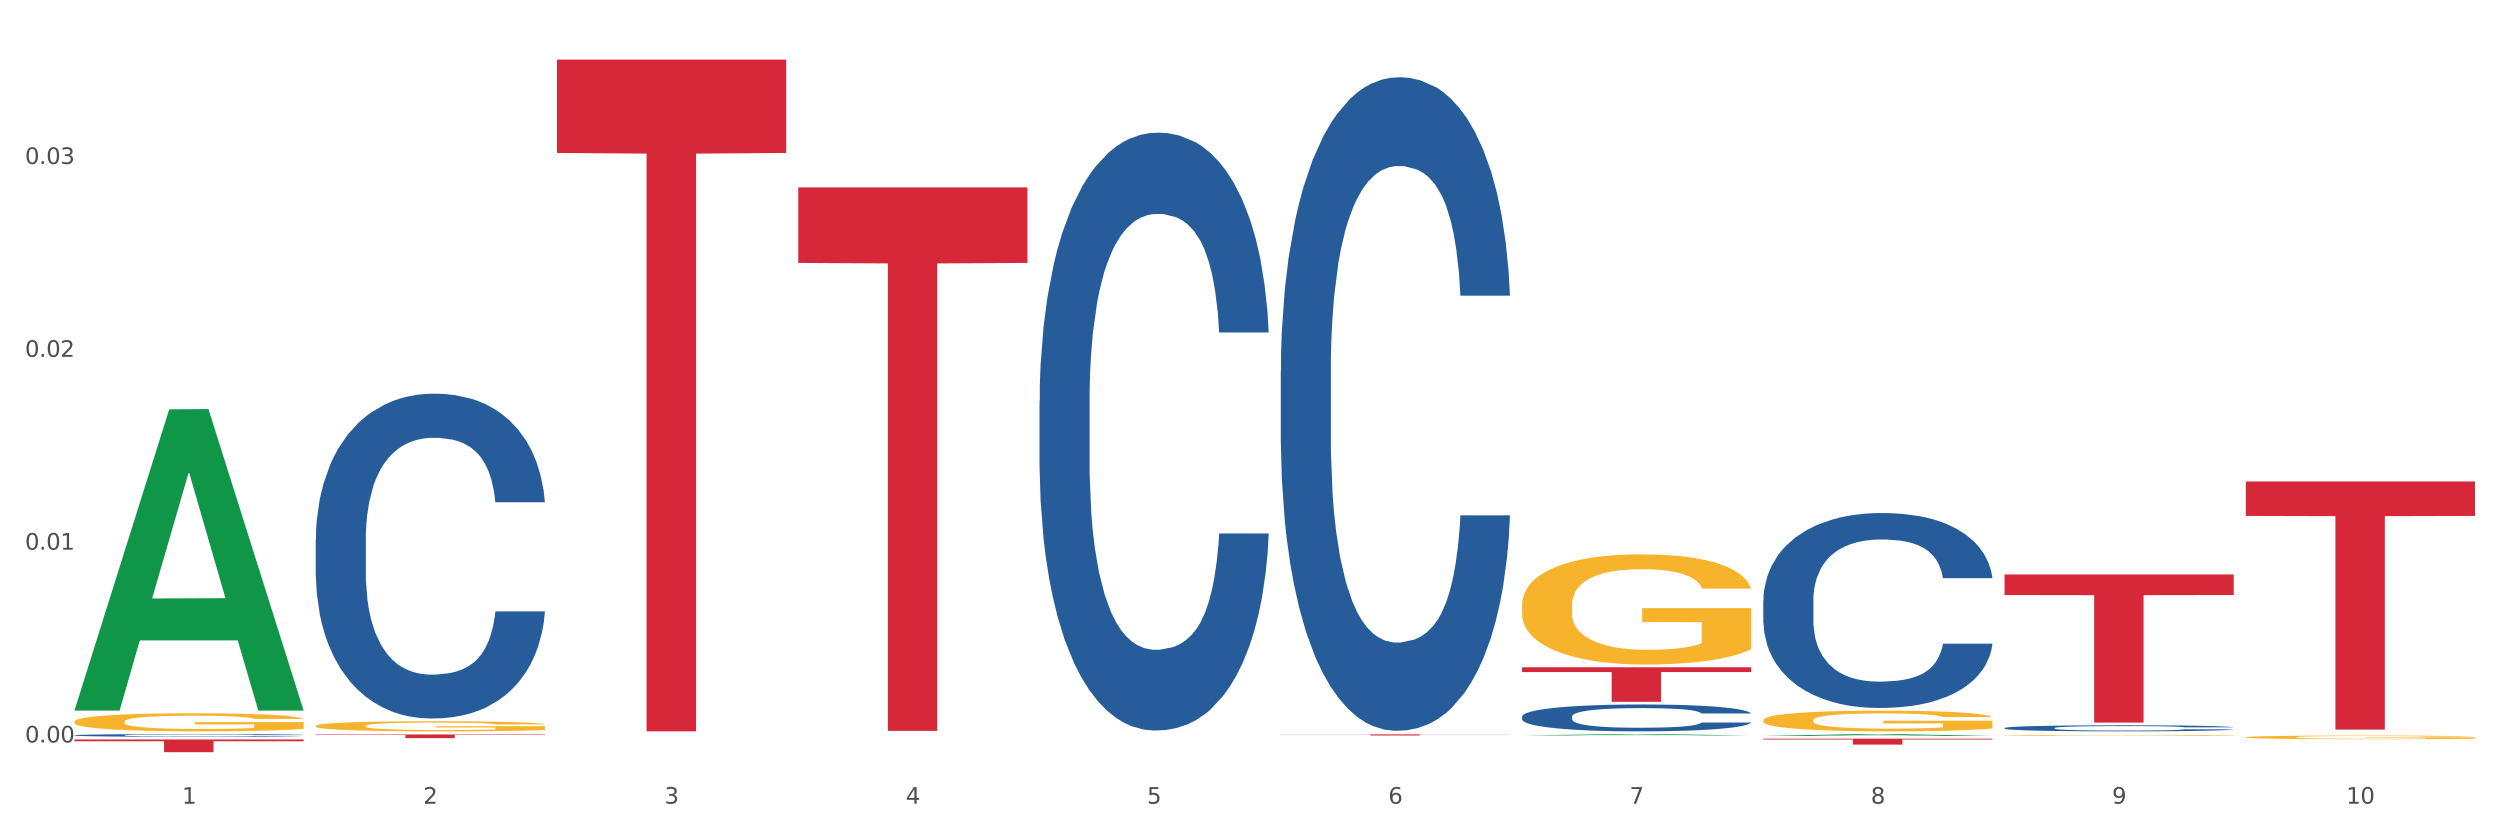 <?xml version="1.0" encoding="utf-8" standalone="no"?>
<!DOCTYPE svg PUBLIC "-//W3C//DTD SVG 1.1//EN"
  "http://www.w3.org/Graphics/SVG/1.1/DTD/svg11.dtd">
<svg xmlns:xlink="http://www.w3.org/1999/xlink" width="1080pt" height="360pt" viewBox="0 0 1080 360" xmlns="http://www.w3.org/2000/svg" version="1.1">
 <rect x="0" y="0" width="1080" height="360" fill="#333333" stroke="none"/>
 <defs>
  <style type="text/css">*{stroke-linejoin: round; stroke-linecap: butt}</style>
 </defs>
 <g id="figure_1">
  <g id="patch_1">
   <path d="M 0 360 
L 1080 360 
L 1080 0 
L 0 0 
z
" style="fill: #ffffff; stroke: #ffffff; stroke-linejoin: miter"/>
  </g>
  <g id="axes_1">
   <g id="matplotlib.axis_1">
    <g id="xtick_1">
     <g id="text_1">
      <!-- 1 -->
      <g style="fill: #4d4d4d" transform="translate(78.627 347.204) scale(0.096 -0.096)">
       <defs>
        <path id="DejaVuSans-31" d="M 794 531 
L 1825 531 
L 1825 4091 
L 703 3866 
L 703 4441 
L 1819 4666 
L 2450 4666 
L 2450 531 
L 3481 531 
L 3481 0 
L 794 0 
L 794 531 
z
" transform="scale(0.016)"/>
       </defs>
       <use xlink:href="#DejaVuSans-31"/>
      </g>
     </g>
    </g>
    <g id="xtick_2">
     <g id="text_2">
      <!-- 2 -->
      <g style="fill: #4d4d4d" transform="translate(182.851 347.204) scale(0.096 -0.096)">
       <defs>
        <path id="DejaVuSans-32" d="M 1228 531 
L 3431 531 
L 3431 0 
L 469 0 
L 469 531 
Q 828 903 1448 1529 
Q 2069 2156 2228 2338 
Q 2531 2678 2651 2914 
Q 2772 3150 2772 3378 
Q 2772 3750 2511 3984 
Q 2250 4219 1831 4219 
Q 1534 4219 1204 4116 
Q 875 4013 500 3803 
L 500 4441 
Q 881 4594 1212 4672 
Q 1544 4750 1819 4750 
Q 2544 4750 2975 4387 
Q 3406 4025 3406 3419 
Q 3406 3131 3298 2873 
Q 3191 2616 2906 2266 
Q 2828 2175 2409 1742 
Q 1991 1309 1228 531 
z
" transform="scale(0.016)"/>
       </defs>
       <use xlink:href="#DejaVuSans-32"/>
      </g>
     </g>
    </g>
    <g id="xtick_3">
     <g id="text_3">
      <!-- 3 -->
      <g style="fill: #4d4d4d" transform="translate(287.074 347.204) scale(0.096 -0.096)">
       <defs>
        <path id="DejaVuSans-33" d="M 2597 2516 
Q 3050 2419 3304 2112 
Q 3559 1806 3559 1356 
Q 3559 666 3084 287 
Q 2609 -91 1734 -91 
Q 1441 -91 1130 -33 
Q 819 25 488 141 
L 488 750 
Q 750 597 1062 519 
Q 1375 441 1716 441 
Q 2309 441 2620 675 
Q 2931 909 2931 1356 
Q 2931 1769 2642 2001 
Q 2353 2234 1838 2234 
L 1294 2234 
L 1294 2753 
L 1863 2753 
Q 2328 2753 2575 2939 
Q 2822 3125 2822 3475 
Q 2822 3834 2567 4026 
Q 2313 4219 1838 4219 
Q 1578 4219 1281 4162 
Q 984 4106 628 3988 
L 628 4550 
Q 988 4650 1302 4700 
Q 1616 4750 1894 4750 
Q 2613 4750 3031 4423 
Q 3450 4097 3450 3541 
Q 3450 3153 3228 2886 
Q 3006 2619 2597 2516 
z
" transform="scale(0.016)"/>
       </defs>
       <use xlink:href="#DejaVuSans-33"/>
      </g>
     </g>
    </g>
    <g id="xtick_4">
     <g id="text_4">
      <!-- 4 -->
      <g style="fill: #4d4d4d" transform="translate(391.298 347.204) scale(0.096 -0.096)">
       <defs>
        <path id="DejaVuSans-34" d="M 2419 4116 
L 825 1625 
L 2419 1625 
L 2419 4116 
z
M 2253 4666 
L 3047 4666 
L 3047 1625 
L 3713 1625 
L 3713 1100 
L 3047 1100 
L 3047 0 
L 2419 0 
L 2419 1100 
L 313 1100 
L 313 1709 
L 2253 4666 
z
" transform="scale(0.016)"/>
       </defs>
       <use xlink:href="#DejaVuSans-34"/>
      </g>
     </g>
    </g>
    <g id="xtick_5">
     <g id="text_5">
      <!-- 5 -->
      <g style="fill: #4d4d4d" transform="translate(495.522 347.204) scale(0.096 -0.096)">
       <defs>
        <path id="DejaVuSans-35" d="M 691 4666 
L 3169 4666 
L 3169 4134 
L 1269 4134 
L 1269 2991 
Q 1406 3038 1543 3061 
Q 1681 3084 1819 3084 
Q 2600 3084 3056 2656 
Q 3513 2228 3513 1497 
Q 3513 744 3044 326 
Q 2575 -91 1722 -91 
Q 1428 -91 1123 -41 
Q 819 9 494 109 
L 494 744 
Q 775 591 1075 516 
Q 1375 441 1709 441 
Q 2250 441 2565 725 
Q 2881 1009 2881 1497 
Q 2881 1984 2565 2268 
Q 2250 2553 1709 2553 
Q 1456 2553 1204 2497 
Q 953 2441 691 2322 
L 691 4666 
z
" transform="scale(0.016)"/>
       </defs>
       <use xlink:href="#DejaVuSans-35"/>
      </g>
     </g>
    </g>
    <g id="xtick_6">
     <g id="text_6">
      <!-- 6 -->
      <g style="fill: #4d4d4d" transform="translate(599.745 347.204) scale(0.096 -0.096)">
       <defs>
        <path id="DejaVuSans-36" d="M 2113 2584 
Q 1688 2584 1439 2293 
Q 1191 2003 1191 1497 
Q 1191 994 1439 701 
Q 1688 409 2113 409 
Q 2538 409 2786 701 
Q 3034 994 3034 1497 
Q 3034 2003 2786 2293 
Q 2538 2584 2113 2584 
z
M 3366 4563 
L 3366 3988 
Q 3128 4100 2886 4159 
Q 2644 4219 2406 4219 
Q 1781 4219 1451 3797 
Q 1122 3375 1075 2522 
Q 1259 2794 1537 2939 
Q 1816 3084 2150 3084 
Q 2853 3084 3261 2657 
Q 3669 2231 3669 1497 
Q 3669 778 3244 343 
Q 2819 -91 2113 -91 
Q 1303 -91 875 529 
Q 447 1150 447 2328 
Q 447 3434 972 4092 
Q 1497 4750 2381 4750 
Q 2619 4750 2861 4703 
Q 3103 4656 3366 4563 
z
" transform="scale(0.016)"/>
       </defs>
       <use xlink:href="#DejaVuSans-36"/>
      </g>
     </g>
    </g>
    <g id="xtick_7">
     <g id="text_7">
      <!-- 7 -->
      <g style="fill: #4d4d4d" transform="translate(703.969 347.204) scale(0.096 -0.096)">
       <defs>
        <path id="DejaVuSans-37" d="M 525 4666 
L 3525 4666 
L 3525 4397 
L 1831 0 
L 1172 0 
L 2766 4134 
L 525 4134 
L 525 4666 
z
" transform="scale(0.016)"/>
       </defs>
       <use xlink:href="#DejaVuSans-37"/>
      </g>
     </g>
    </g>
    <g id="xtick_8">
     <g id="text_8">
      <!-- 8 -->
      <g style="fill: #4d4d4d" transform="translate(808.193 347.204) scale(0.096 -0.096)">
       <defs>
        <path id="DejaVuSans-38" d="M 2034 2216 
Q 1584 2216 1326 1975 
Q 1069 1734 1069 1313 
Q 1069 891 1326 650 
Q 1584 409 2034 409 
Q 2484 409 2743 651 
Q 3003 894 3003 1313 
Q 3003 1734 2745 1975 
Q 2488 2216 2034 2216 
z
M 1403 2484 
Q 997 2584 770 2862 
Q 544 3141 544 3541 
Q 544 4100 942 4425 
Q 1341 4750 2034 4750 
Q 2731 4750 3128 4425 
Q 3525 4100 3525 3541 
Q 3525 3141 3298 2862 
Q 3072 2584 2669 2484 
Q 3125 2378 3379 2068 
Q 3634 1759 3634 1313 
Q 3634 634 3220 271 
Q 2806 -91 2034 -91 
Q 1263 -91 848 271 
Q 434 634 434 1313 
Q 434 1759 690 2068 
Q 947 2378 1403 2484 
z
M 1172 3481 
Q 1172 3119 1398 2916 
Q 1625 2713 2034 2713 
Q 2441 2713 2670 2916 
Q 2900 3119 2900 3481 
Q 2900 3844 2670 4047 
Q 2441 4250 2034 4250 
Q 1625 4250 1398 4047 
Q 1172 3844 1172 3481 
z
" transform="scale(0.016)"/>
       </defs>
       <use xlink:href="#DejaVuSans-38"/>
      </g>
     </g>
    </g>
    <g id="xtick_9">
     <g id="text_9">
      <!-- 9 -->
      <g style="fill: #4d4d4d" transform="translate(912.416 347.204) scale(0.096 -0.096)">
       <defs>
        <path id="DejaVuSans-39" d="M 703 97 
L 703 672 
Q 941 559 1184 500 
Q 1428 441 1663 441 
Q 2288 441 2617 861 
Q 2947 1281 2994 2138 
Q 2813 1869 2534 1725 
Q 2256 1581 1919 1581 
Q 1219 1581 811 2004 
Q 403 2428 403 3163 
Q 403 3881 828 4315 
Q 1253 4750 1959 4750 
Q 2769 4750 3195 4129 
Q 3622 3509 3622 2328 
Q 3622 1225 3098 567 
Q 2575 -91 1691 -91 
Q 1453 -91 1209 -44 
Q 966 3 703 97 
z
M 1959 2075 
Q 2384 2075 2632 2365 
Q 2881 2656 2881 3163 
Q 2881 3666 2632 3958 
Q 2384 4250 1959 4250 
Q 1534 4250 1286 3958 
Q 1038 3666 1038 3163 
Q 1038 2656 1286 2365 
Q 1534 2075 1959 2075 
z
" transform="scale(0.016)"/>
       </defs>
       <use xlink:href="#DejaVuSans-39"/>
      </g>
     </g>
    </g>
    <g id="xtick_10">
     <g id="text_10">
      <!-- 10 -->
      <g style="fill: #4d4d4d" transform="translate(1013.586 347.204) scale(0.096 -0.096)">
       <defs>
        <path id="DejaVuSans-30" d="M 2034 4250 
Q 1547 4250 1301 3770 
Q 1056 3291 1056 2328 
Q 1056 1369 1301 889 
Q 1547 409 2034 409 
Q 2525 409 2770 889 
Q 3016 1369 3016 2328 
Q 3016 3291 2770 3770 
Q 2525 4250 2034 4250 
z
M 2034 4750 
Q 2819 4750 3233 4129 
Q 3647 3509 3647 2328 
Q 3647 1150 3233 529 
Q 2819 -91 2034 -91 
Q 1250 -91 836 529 
Q 422 1150 422 2328 
Q 422 3509 836 4129 
Q 1250 4750 2034 4750 
z
" transform="scale(0.016)"/>
       </defs>
       <use xlink:href="#DejaVuSans-31"/>
       <use xlink:href="#DejaVuSans-30" transform="translate(63.623 0)"/>
      </g>
     </g>
    </g>
    <g id="xtick_11"/>
    <g id="xtick_12"/>
    <g id="xtick_13"/>
    <g id="xtick_14"/>
    <g id="xtick_15"/>
    <g id="xtick_16"/>
    <g id="xtick_17"/>
    <g id="xtick_18"/>
    <g id="xtick_19"/>
   </g>
   <g id="matplotlib.axis_2">
    <g id="ytick_1">
     <g id="text_11">
      <!-- 0.00 -->
      <g style="fill: #4d4d4d" transform="translate(10.8 320.76) scale(0.096 -0.096)">
       <defs>
        <path id="DejaVuSans-2e" d="M 684 794 
L 1344 794 
L 1344 0 
L 684 0 
L 684 794 
z
" transform="scale(0.016)"/>
       </defs>
       <use xlink:href="#DejaVuSans-30"/>
       <use xlink:href="#DejaVuSans-2e" transform="translate(63.623 0)"/>
       <use xlink:href="#DejaVuSans-30" transform="translate(95.41 0)"/>
       <use xlink:href="#DejaVuSans-30" transform="translate(159.033 0)"/>
      </g>
     </g>
    </g>
    <g id="ytick_2">
     <g id="text_12">
      <!-- 0.01 -->
      <g style="fill: #4d4d4d" transform="translate(10.8 237.455) scale(0.096 -0.096)">
       <use xlink:href="#DejaVuSans-30"/>
       <use xlink:href="#DejaVuSans-2e" transform="translate(63.623 0)"/>
       <use xlink:href="#DejaVuSans-30" transform="translate(95.41 0)"/>
       <use xlink:href="#DejaVuSans-31" transform="translate(159.033 0)"/>
      </g>
     </g>
    </g>
    <g id="ytick_3">
     <g id="text_13">
      <!-- 0.02 -->
      <g style="fill: #4d4d4d" transform="translate(10.8 154.15) scale(0.096 -0.096)">
       <use xlink:href="#DejaVuSans-30"/>
       <use xlink:href="#DejaVuSans-2e" transform="translate(63.623 0)"/>
       <use xlink:href="#DejaVuSans-30" transform="translate(95.41 0)"/>
       <use xlink:href="#DejaVuSans-32" transform="translate(159.033 0)"/>
      </g>
     </g>
    </g>
    <g id="ytick_4">
     <g id="text_14">
      <!-- 0.03 -->
      <g style="fill: #4d4d4d" transform="translate(10.8 70.845) scale(0.096 -0.096)">
       <use xlink:href="#DejaVuSans-30"/>
       <use xlink:href="#DejaVuSans-2e" transform="translate(63.623 0)"/>
       <use xlink:href="#DejaVuSans-30" transform="translate(95.41 0)"/>
       <use xlink:href="#DejaVuSans-33" transform="translate(159.033 0)"/>
      </g>
     </g>
    </g>
    <g id="ytick_5"/>
    <g id="ytick_6"/>
    <g id="ytick_7"/>
    <g id="ytick_8"/>
   </g>
   <g id="PolyCollection_1">
    <path d="M 32.175 306.735 
L 32.277 306.613 
L 73.107 176.83 
L 90.051 176.708 
L 131.187 306.98 
L 111.589 306.98 
L 102.709 276.644 
L 60.552 276.644 
L 60.246 277.133 
L 51.671 306.98 
L 32.175 306.98 
L 32.175 306.735 
L 65.86 258.541 
L 97.401 258.418 
L 81.783 204.475 
L 81.579 204.23 
L 81.375 204.597 
L 65.758 258.418 
L 65.86 258.541 
L 32.175 306.735 
z
" clip-path="url(#pf19bff001c)" style="fill: #109648"/>
    <path d="M 761.74 311.141 
L 761.857 311.133 
L 761.857 310.839 
L 762.091 310.586 
L 763.26 309.974 
L 765.013 309.468 
L 766.299 309.198 
L 767.585 308.978 
L 769.105 308.758 
L 770.975 308.529 
L 774.365 308.194 
L 776.469 308.023 
L 779.041 307.843 
L 783.717 307.582 
L 787.107 307.435 
L 790.614 307.313 
L 796.342 307.166 
L 800.083 307.101 
L 804.057 307.052 
L 808.85 307.019 
L 812.474 307.011 
L 820.423 307.035 
L 827.203 307.109 
L 830.476 307.166 
L 834.685 307.264 
L 836.906 307.329 
L 840.529 307.46 
L 844.27 307.631 
L 846.842 307.778 
L 850.7 308.056 
L 853.622 308.333 
L 856.311 308.676 
L 857.713 308.913 
L 858.766 309.133 
L 859.701 309.386 
L 860.636 309.786 
L 839.594 309.786 
L 838.776 309.5 
L 837.49 309.231 
L 835.62 308.97 
L 833.983 308.806 
L 831.178 308.602 
L 828.606 308.472 
L 825.917 308.374 
L 822.644 308.292 
L 820.072 308.252 
L 816.448 308.219 
L 809.318 308.227 
L 804.525 308.292 
L 801.252 308.374 
L 799.148 308.447 
L 797.277 308.529 
L 795.173 308.643 
L 792.718 308.815 
L 790.965 308.97 
L 789.211 309.166 
L 787.809 309.361 
L 786.523 309.59 
L 785.471 309.835 
L 784.652 310.088 
L 783.951 310.398 
L 783.366 310.912 
L 783.366 312.03 
L 783.6 312.283 
L 784.185 312.618 
L 784.886 312.871 
L 786.055 313.173 
L 787.107 313.377 
L 789.094 313.671 
L 791.315 313.916 
L 793.069 314.071 
L 794.822 314.201 
L 797.862 314.381 
L 801.252 314.528 
L 804.174 314.617 
L 808.149 314.699 
L 810.837 314.732 
L 813.175 314.748 
L 818.903 314.748 
L 822.995 314.724 
L 827.554 314.666 
L 831.061 314.593 
L 833.983 314.503 
L 837.256 314.356 
L 839.36 314.218 
L 839.36 312.512 
L 813.643 312.504 
L 813.643 311.369 
L 860.753 311.369 
L 860.753 314.699 
L 858.766 314.87 
L 856.544 315.026 
L 854.206 315.164 
L 850.7 315.336 
L 846.491 315.499 
L 842.751 315.613 
L 838.776 315.711 
L 834.1 315.801 
L 828.021 315.882 
L 824.281 315.915 
L 819.605 315.94 
L 814.111 315.948 
L 809.318 315.931 
L 804.642 315.891 
L 799.732 315.817 
L 794.939 315.711 
L 791.315 315.605 
L 787.692 315.474 
L 783.834 315.303 
L 780.795 315.14 
L 778.457 314.993 
L 775.885 314.805 
L 773.079 314.56 
L 770.975 314.34 
L 769.105 314.111 
L 767.118 313.818 
L 765.715 313.565 
L 764.312 313.246 
L 763.494 313.01 
L 762.559 312.642 
L 761.857 312.128 
L 761.74 311.141 
z
" clip-path="url(#pf19bff001c)" style="fill: #f7b32b"/>
    <path d="M 865.964 317.756 
L 866.081 317.755 
L 866.081 317.742 
L 866.315 317.732 
L 867.484 317.705 
L 869.237 317.683 
L 870.523 317.672 
L 871.809 317.662 
L 873.329 317.653 
L 875.199 317.643 
L 878.589 317.628 
L 880.693 317.621 
L 883.265 317.613 
L 887.941 317.602 
L 891.331 317.596 
L 894.838 317.59 
L 900.566 317.584 
L 904.306 317.581 
L 908.281 317.579 
L 913.074 317.578 
L 916.698 317.577 
L 924.647 317.578 
L 931.427 317.581 
L 934.7 317.584 
L 938.908 317.588 
L 941.129 317.591 
L 944.753 317.597 
L 948.494 317.604 
L 951.066 317.61 
L 954.923 317.622 
L 957.846 317.634 
L 960.534 317.649 
L 961.937 317.659 
L 962.989 317.669 
L 963.924 317.68 
L 964.859 317.697 
L 943.818 317.697 
L 943 317.685 
L 941.714 317.673 
L 939.843 317.662 
L 938.207 317.655 
L 935.401 317.646 
L 932.829 317.64 
L 930.141 317.636 
L 926.868 317.633 
L 924.296 317.631 
L 920.672 317.629 
L 913.541 317.63 
L 908.749 317.633 
L 905.475 317.636 
L 903.371 317.639 
L 901.501 317.643 
L 899.397 317.648 
L 896.942 317.655 
L 895.188 317.662 
L 893.435 317.67 
L 892.032 317.679 
L 890.746 317.689 
L 889.694 317.699 
L 888.876 317.71 
L 888.175 317.723 
L 887.59 317.746 
L 887.59 317.794 
L 887.824 317.805 
L 888.408 317.819 
L 889.11 317.83 
L 890.279 317.843 
L 891.331 317.852 
L 893.318 317.865 
L 895.539 317.875 
L 897.293 317.882 
L 899.046 317.888 
L 902.085 317.895 
L 905.475 317.902 
L 908.398 317.906 
L 912.372 317.909 
L 915.061 317.911 
L 917.399 317.911 
L 923.127 317.911 
L 927.218 317.91 
L 931.777 317.908 
L 935.284 317.905 
L 938.207 317.901 
L 941.48 317.894 
L 943.584 317.888 
L 943.584 317.815 
L 917.867 317.814 
L 917.867 317.765 
L 964.976 317.765 
L 964.976 317.909 
L 962.989 317.916 
L 960.768 317.923 
L 958.43 317.929 
L 954.923 317.937 
L 950.715 317.944 
L 946.974 317.949 
L 943 317.953 
L 938.324 317.957 
L 932.245 317.96 
L 928.504 317.962 
L 923.828 317.963 
L 918.334 317.963 
L 913.541 317.962 
L 908.865 317.961 
L 903.956 317.957 
L 899.163 317.953 
L 895.539 317.948 
L 891.915 317.943 
L 888.058 317.935 
L 885.018 317.928 
L 882.68 317.922 
L 880.109 317.914 
L 877.303 317.903 
L 875.199 317.894 
L 873.329 317.884 
L 871.341 317.871 
L 869.938 317.86 
L 868.536 317.846 
L 867.717 317.836 
L 866.782 317.82 
L 866.081 317.798 
L 865.964 317.756 
z
" clip-path="url(#pf19bff001c)" style="fill: #f7b32b"/>
    <path d="M 970.188 318.492 
L 970.304 318.49 
L 970.304 318.438 
L 970.538 318.393 
L 971.707 318.285 
L 973.461 318.195 
L 974.747 318.148 
L 976.032 318.109 
L 977.552 318.07 
L 979.422 318.029 
L 982.813 317.97 
L 984.917 317.94 
L 987.488 317.908 
L 992.164 317.862 
L 995.554 317.836 
L 999.061 317.814 
L 1004.789 317.788 
L 1008.53 317.777 
L 1012.505 317.768 
L 1017.297 317.762 
L 1020.921 317.761 
L 1028.87 317.765 
L 1035.65 317.778 
L 1038.923 317.788 
L 1043.132 317.805 
L 1045.353 317.817 
L 1048.977 317.84 
L 1052.717 317.87 
L 1055.289 317.896 
L 1059.147 317.946 
L 1062.069 317.995 
L 1064.758 318.055 
L 1066.161 318.097 
L 1067.213 318.136 
L 1068.148 318.181 
L 1069.083 318.252 
L 1048.041 318.252 
L 1047.223 318.201 
L 1045.937 318.154 
L 1044.067 318.107 
L 1042.43 318.078 
L 1039.625 318.042 
L 1037.053 318.019 
L 1034.364 318.002 
L 1031.091 317.987 
L 1028.52 317.98 
L 1024.896 317.974 
L 1017.765 317.976 
L 1012.972 317.987 
L 1009.699 318.002 
L 1007.595 318.015 
L 1005.724 318.029 
L 1003.62 318.05 
L 1001.165 318.08 
L 999.412 318.107 
L 997.659 318.142 
L 996.256 318.177 
L 994.97 318.217 
L 993.918 318.261 
L 993.1 318.305 
L 992.398 318.36 
L 991.814 318.451 
L 991.814 318.649 
L 992.047 318.694 
L 992.632 318.753 
L 993.333 318.798 
L 994.502 318.851 
L 995.554 318.888 
L 997.542 318.94 
L 999.763 318.983 
L 1001.516 319.01 
L 1003.27 319.033 
L 1006.309 319.065 
L 1009.699 319.091 
L 1012.621 319.107 
L 1016.596 319.122 
L 1019.285 319.127 
L 1021.623 319.13 
L 1027.351 319.13 
L 1031.442 319.126 
L 1036.001 319.116 
L 1039.508 319.103 
L 1042.43 319.087 
L 1045.704 319.061 
L 1047.808 319.036 
L 1047.808 318.734 
L 1022.09 318.733 
L 1022.09 318.532 
L 1069.2 318.532 
L 1069.2 319.122 
L 1067.213 319.152 
L 1064.992 319.179 
L 1062.654 319.204 
L 1059.147 319.234 
L 1054.938 319.263 
L 1051.198 319.283 
L 1047.223 319.301 
L 1042.547 319.317 
L 1036.469 319.331 
L 1032.728 319.337 
L 1028.052 319.341 
L 1022.558 319.343 
L 1017.765 319.34 
L 1013.089 319.333 
L 1008.179 319.32 
L 1003.387 319.301 
L 999.763 319.282 
L 996.139 319.259 
L 992.281 319.228 
L 989.242 319.2 
L 986.904 319.174 
L 984.332 319.14 
L 981.527 319.097 
L 979.422 319.058 
L 977.552 319.018 
L 975.565 318.966 
L 974.162 318.921 
L 972.759 318.864 
L 971.941 318.823 
L 971.006 318.758 
L 970.304 318.666 
L 970.188 318.492 
z
" clip-path="url(#pf19bff001c)" style="fill: #f7b32b"/>
    <path d="M 32.175 319.455 
L 131.187 319.455 
L 131.187 320.219 
L 92.239 320.224 
L 92.239 324.95 
L 70.888 324.95 
L 70.888 320.224 
L 32.175 320.219 
L 32.175 319.46 
L 32.175 319.455 
z
" clip-path="url(#pf19bff001c)" style="fill: #d62839"/>
    <path d="M 136.399 317.278 
L 235.411 317.278 
L 235.411 317.5 
L 196.463 317.502 
L 196.463 318.88 
L 175.112 318.88 
L 175.112 317.502 
L 136.399 317.5 
L 136.399 317.279 
L 136.399 317.278 
z
" clip-path="url(#pf19bff001c)" style="fill: #d62839"/>
    <path d="M 240.622 25.759 
L 339.635 25.759 
L 339.635 66.086 
L 300.687 66.359 
L 300.687 315.948 
L 279.336 315.948 
L 279.336 66.359 
L 240.622 66.086 
L 240.622 26.032 
L 240.622 25.759 
z
" clip-path="url(#pf19bff001c)" style="fill: #d62839"/>
    <path d="M 344.846 80.957 
L 443.858 80.957 
L 443.858 113.583 
L 404.91 113.804 
L 404.91 315.733 
L 383.559 315.733 
L 383.559 113.804 
L 344.846 113.583 
L 344.846 81.178 
L 344.846 80.957 
z
" clip-path="url(#pf19bff001c)" style="fill: #d62839"/>
    <path d="M 553.293 317.252 
L 652.306 317.252 
L 652.306 317.319 
L 613.358 317.32 
L 613.358 317.735 
L 592.006 317.735 
L 592.006 317.32 
L 553.293 317.319 
L 553.293 317.252 
L 553.293 317.252 
z
" clip-path="url(#pf19bff001c)" style="fill: #d62839"/>
    <path d="M 657.517 288.256 
L 756.529 288.256 
L 756.529 290.329 
L 717.581 290.343 
L 717.581 303.173 
L 696.23 303.173 
L 696.23 290.343 
L 657.517 290.329 
L 657.517 288.27 
L 657.517 288.256 
z
" clip-path="url(#pf19bff001c)" style="fill: #d62839"/>
    <path d="M 761.74 319.112 
L 860.753 319.112 
L 860.753 319.468 
L 821.805 319.47 
L 821.805 321.673 
L 800.454 321.673 
L 800.454 319.47 
L 761.74 319.468 
L 761.74 319.114 
L 761.74 319.112 
z
" clip-path="url(#pf19bff001c)" style="fill: #d62839"/>
    <path d="M 865.964 248.166 
L 964.976 248.166 
L 964.976 257.059 
L 926.028 257.119 
L 926.028 312.162 
L 904.677 312.162 
L 904.677 257.119 
L 865.964 257.059 
L 865.964 248.226 
L 865.964 248.166 
z
" clip-path="url(#pf19bff001c)" style="fill: #d62839"/>
    <path d="M 970.188 207.984 
L 1069.2 207.984 
L 1069.2 222.883 
L 1030.252 222.984 
L 1030.252 315.202 
L 1008.901 315.202 
L 1008.901 222.984 
L 970.188 222.883 
L 970.188 208.084 
L 970.188 207.984 
z
" clip-path="url(#pf19bff001c)" style="fill: #d62839"/>
    <path d="M 32.175 317.642 
L 32.292 317.641 
L 32.292 317.611 
L 32.643 317.57 
L 33.931 317.495 
L 35.569 317.438 
L 38.378 317.371 
L 39.899 317.343 
L 41.889 317.312 
L 45.985 317.261 
L 50.667 317.218 
L 53.944 317.195 
L 56.401 317.18 
L 61.902 317.153 
L 65.062 317.141 
L 68.339 317.131 
L 71.148 317.125 
L 75.829 317.117 
L 79.575 317.114 
L 83.905 317.113 
L 87.533 317.114 
L 92.331 317.119 
L 99.354 317.131 
L 102.045 317.139 
L 105.674 317.152 
L 109.419 317.169 
L 112.462 317.186 
L 115.973 317.211 
L 119.601 317.243 
L 123.112 317.284 
L 125.57 317.322 
L 127.559 317.361 
L 129.315 317.41 
L 130.602 317.462 
L 131.187 317.506 
L 109.77 317.506 
L 109.185 317.467 
L 108.014 317.424 
L 106.844 317.395 
L 105.557 317.371 
L 103.567 317.344 
L 101.811 317.327 
L 98.886 317.307 
L 96.194 317.294 
L 93.97 317.286 
L 91.278 317.28 
L 85.543 317.273 
L 81.447 317.273 
L 78.872 317.275 
L 75.712 317.281 
L 73.021 317.288 
L 69.861 317.301 
L 67.403 317.315 
L 64.945 317.333 
L 63.541 317.346 
L 61.434 317.37 
L 60.03 317.389 
L 58.157 317.423 
L 57.104 317.446 
L 55.231 317.508 
L 54.412 317.553 
L 54.061 317.584 
L 53.827 317.618 
L 53.827 317.786 
L 54.529 317.861 
L 55.114 317.893 
L 56.05 317.93 
L 57.806 317.977 
L 60.381 318.023 
L 63.072 318.057 
L 65.296 318.077 
L 67.403 318.092 
L 69.509 318.104 
L 72.084 318.115 
L 74.191 318.121 
L 77.351 318.127 
L 81.096 318.131 
L 84.022 318.131 
L 89.991 318.125 
L 92.683 318.12 
L 95.257 318.112 
L 98.066 318.101 
L 100.29 318.088 
L 101.577 318.078 
L 103.684 318.058 
L 105.322 318.036 
L 106.727 318.011 
L 107.663 317.99 
L 108.717 317.958 
L 109.536 317.921 
L 109.77 317.902 
L 131.187 317.902 
L 130.719 317.941 
L 129.9 317.978 
L 128.262 318.029 
L 126.974 318.058 
L 124.985 318.093 
L 122.878 318.123 
L 119.952 318.157 
L 117.26 318.181 
L 114.451 318.203 
L 111.408 318.222 
L 105.908 318.249 
L 103.918 318.256 
L 99.705 318.269 
L 96.428 318.277 
L 91.629 318.284 
L 86.714 318.289 
L 81.564 318.29 
L 77 318.288 
L 71.967 318.281 
L 68.807 318.275 
L 65.296 318.265 
L 61.2 318.25 
L 57.338 318.232 
L 53.71 318.21 
L 50.316 318.186 
L 47.156 318.158 
L 43.059 318.111 
L 40.016 318.066 
L 37.793 318.024 
L 36.271 317.989 
L 34.75 317.944 
L 33.931 317.913 
L 32.643 317.837 
L 32.175 317.768 
L 32.175 317.642 
z
" clip-path="url(#pf19bff001c)" style="fill: #255c99"/>
    <path d="M 136.399 233.119 
L 136.516 232.991 
L 136.516 229.402 
L 136.867 224.531 
L 138.154 215.559 
L 139.793 208.765 
L 142.602 200.819 
L 144.123 197.486 
L 146.113 193.769 
L 150.209 187.745 
L 154.89 182.618 
L 158.167 179.798 
L 160.625 178.003 
L 166.126 174.799 
L 169.286 173.389 
L 172.563 172.236 
L 175.372 171.467 
L 180.053 170.569 
L 183.798 170.185 
L 188.129 170.057 
L 191.757 170.185 
L 196.555 170.698 
L 203.577 172.236 
L 206.269 173.133 
L 209.897 174.671 
L 213.642 176.722 
L 216.685 178.773 
L 220.196 181.721 
L 223.824 185.566 
L 227.336 190.436 
L 229.793 194.923 
L 231.783 199.665 
L 233.538 205.433 
L 234.826 211.714 
L 235.411 216.969 
L 213.993 216.969 
L 213.408 212.226 
L 212.238 207.099 
L 211.068 203.638 
L 209.78 200.819 
L 207.791 197.614 
L 206.035 195.563 
L 203.109 193.128 
L 200.417 191.59 
L 198.194 190.693 
L 195.502 189.924 
L 189.767 189.155 
L 185.671 189.155 
L 183.096 189.411 
L 179.936 190.052 
L 177.244 190.949 
L 174.084 192.487 
L 171.626 194.154 
L 169.169 196.333 
L 167.764 197.871 
L 165.658 200.69 
L 164.253 202.998 
L 162.381 206.971 
L 161.327 209.791 
L 159.455 217.097 
L 158.635 222.48 
L 158.284 226.197 
L 158.05 230.299 
L 158.05 250.294 
L 158.752 259.266 
L 159.338 263.112 
L 160.274 267.47 
L 162.029 273.109 
L 164.604 278.621 
L 167.296 282.594 
L 169.52 285.03 
L 171.626 286.824 
L 173.733 288.234 
L 176.308 289.516 
L 178.415 290.285 
L 181.575 291.054 
L 185.32 291.438 
L 188.246 291.438 
L 194.214 290.797 
L 196.906 290.157 
L 199.481 289.259 
L 202.29 287.849 
L 204.514 286.311 
L 205.801 285.158 
L 207.908 282.722 
L 209.546 280.159 
L 210.951 277.211 
L 211.887 274.647 
L 212.94 270.802 
L 213.759 266.444 
L 213.993 264.137 
L 235.411 264.137 
L 234.943 268.751 
L 234.124 273.237 
L 232.485 279.262 
L 231.198 282.722 
L 229.208 286.952 
L 227.102 290.541 
L 224.176 294.515 
L 221.484 297.463 
L 218.675 300.026 
L 215.632 302.333 
L 210.131 305.538 
L 208.142 306.435 
L 203.928 307.973 
L 200.651 308.87 
L 195.853 309.767 
L 190.937 310.28 
L 185.788 310.408 
L 181.223 310.152 
L 176.191 309.383 
L 173.031 308.614 
L 169.52 307.46 
L 165.424 305.666 
L 161.561 303.487 
L 157.933 300.923 
L 154.539 297.975 
L 151.379 294.643 
L 147.283 289.131 
L 144.24 283.748 
L 142.016 278.749 
L 140.495 274.519 
L 138.973 269.136 
L 138.154 265.419 
L 136.867 256.447 
L 136.399 248.115 
L 136.399 233.119 
z
" clip-path="url(#pf19bff001c)" style="fill: #255c99"/>
    <path d="M 449.069 173.359 
L 449.187 173.124 
L 449.187 166.518 
L 449.538 157.554 
L 450.825 141.041 
L 452.464 128.538 
L 455.272 113.913 
L 456.794 107.779 
L 458.783 100.938 
L 462.88 89.851 
L 467.561 80.415 
L 470.838 75.225 
L 473.296 71.922 
L 478.797 66.025 
L 481.957 63.43 
L 485.234 61.307 
L 488.042 59.891 
L 492.724 58.24 
L 496.469 57.532 
L 500.799 57.296 
L 504.427 57.532 
L 509.226 58.476 
L 516.248 61.307 
L 518.94 62.958 
L 522.568 65.789 
L 526.313 69.563 
L 529.356 73.338 
L 532.867 78.763 
L 536.495 85.84 
L 540.006 94.805 
L 542.464 103.061 
L 544.454 111.789 
L 546.209 122.405 
L 547.497 133.964 
L 548.082 143.636 
L 526.664 143.636 
L 526.079 134.908 
L 524.909 125.472 
L 523.738 119.102 
L 522.451 113.913 
L 520.461 108.015 
L 518.706 104.241 
L 515.78 99.759 
L 513.088 96.928 
L 510.864 95.276 
L 508.173 93.861 
L 502.438 92.446 
L 498.342 92.446 
L 495.767 92.917 
L 492.607 94.097 
L 489.915 95.748 
L 486.755 98.579 
L 484.297 101.646 
L 481.84 105.656 
L 480.435 108.487 
L 478.328 113.677 
L 476.924 117.923 
L 475.051 125.236 
L 473.998 130.426 
L 472.126 143.872 
L 471.306 153.78 
L 470.955 160.621 
L 470.721 168.17 
L 470.721 204.97 
L 471.423 221.483 
L 472.009 228.56 
L 472.945 236.581 
L 474.7 246.96 
L 477.275 257.104 
L 479.967 264.417 
L 482.191 268.899 
L 484.297 272.202 
L 486.404 274.797 
L 488.979 277.156 
L 491.085 278.571 
L 494.245 279.986 
L 497.991 280.694 
L 500.916 280.694 
L 506.885 279.515 
L 509.577 278.335 
L 512.152 276.684 
L 514.961 274.089 
L 517.184 271.258 
L 518.472 269.135 
L 520.578 264.653 
L 522.217 259.935 
L 523.621 254.509 
L 524.558 249.791 
L 525.611 242.714 
L 526.43 234.693 
L 526.664 230.447 
L 548.082 230.447 
L 547.614 238.94 
L 546.795 247.196 
L 545.156 258.283 
L 543.869 264.653 
L 541.879 272.438 
L 539.772 279.043 
L 536.846 286.356 
L 534.155 291.781 
L 531.346 296.499 
L 528.303 300.746 
L 522.802 306.643 
L 520.813 308.294 
L 516.599 311.125 
L 513.322 312.776 
L 508.524 314.428 
L 503.608 315.371 
L 498.459 315.607 
L 493.894 315.135 
L 488.862 313.72 
L 485.702 312.305 
L 482.191 310.182 
L 478.094 306.879 
L 474.232 302.869 
L 470.604 298.151 
L 467.21 292.725 
L 464.05 286.592 
L 459.954 276.448 
L 456.911 266.54 
L 454.687 257.34 
L 453.166 249.555 
L 451.644 239.647 
L 450.825 232.806 
L 449.538 216.293 
L 449.069 200.96 
L 449.069 173.359 
z
" clip-path="url(#pf19bff001c)" style="fill: #255c99"/>
    <path d="M 553.293 160.23 
L 553.41 159.973 
L 553.41 152.752 
L 553.761 142.953 
L 555.049 124.902 
L 556.687 111.235 
L 559.496 95.247 
L 561.017 88.542 
L 563.007 81.064 
L 567.103 68.944 
L 571.785 58.629 
L 575.062 52.956 
L 577.52 49.346 
L 583.02 42.899 
L 586.18 40.062 
L 589.457 37.742 
L 592.266 36.194 
L 596.948 34.389 
L 600.693 33.616 
L 605.023 33.358 
L 608.651 33.616 
L 613.45 34.647 
L 620.472 37.742 
L 623.164 39.547 
L 626.792 42.641 
L 630.537 46.767 
L 633.58 50.893 
L 637.091 56.824 
L 640.719 64.56 
L 644.23 74.359 
L 646.688 83.385 
L 648.677 92.926 
L 650.433 104.53 
L 651.72 117.166 
L 652.306 127.739 
L 630.888 127.739 
L 630.303 118.197 
L 629.132 107.883 
L 627.962 100.92 
L 626.675 95.247 
L 624.685 88.8 
L 622.929 84.674 
L 620.004 79.775 
L 617.312 76.68 
L 615.088 74.875 
L 612.396 73.328 
L 606.661 71.781 
L 602.565 71.781 
L 599.99 72.296 
L 596.83 73.586 
L 594.139 75.391 
L 590.979 78.485 
L 588.521 81.838 
L 586.063 86.221 
L 584.659 89.316 
L 582.552 94.989 
L 581.148 99.631 
L 579.275 107.625 
L 578.222 113.298 
L 576.349 127.997 
L 575.53 138.827 
L 575.179 146.305 
L 574.945 154.557 
L 574.945 194.785 
L 575.647 212.836 
L 576.232 220.572 
L 577.168 229.34 
L 578.924 240.686 
L 581.499 251.775 
L 584.191 259.769 
L 586.414 264.668 
L 588.521 268.278 
L 590.628 271.115 
L 593.202 273.694 
L 595.309 275.241 
L 598.469 276.788 
L 602.214 277.562 
L 605.14 277.562 
L 611.109 276.272 
L 613.801 274.983 
L 616.375 273.178 
L 619.184 270.341 
L 621.408 267.247 
L 622.695 264.926 
L 624.802 260.026 
L 626.441 254.869 
L 627.845 248.938 
L 628.781 243.781 
L 629.835 236.044 
L 630.654 227.277 
L 630.888 222.635 
L 652.306 222.635 
L 651.837 231.919 
L 651.018 240.944 
L 649.38 253.064 
L 648.092 260.026 
L 646.103 268.536 
L 643.996 275.757 
L 641.07 283.751 
L 638.378 289.682 
L 635.569 294.839 
L 632.526 299.481 
L 627.026 305.928 
L 625.036 307.733 
L 620.823 310.827 
L 617.546 312.632 
L 612.747 314.437 
L 607.832 315.469 
L 602.682 315.727 
L 598.118 315.211 
L 593.085 313.664 
L 589.925 312.116 
L 586.414 309.796 
L 582.318 306.185 
L 578.456 301.802 
L 574.828 296.644 
L 571.434 290.713 
L 568.274 284.009 
L 564.177 272.92 
L 561.135 262.089 
L 558.911 252.032 
L 557.389 243.523 
L 555.868 232.692 
L 555.049 225.214 
L 553.761 207.163 
L 553.293 190.401 
L 553.293 160.23 
z
" clip-path="url(#pf19bff001c)" style="fill: #255c99"/>
    <path d="M 657.517 309.555 
L 657.634 309.544 
L 657.634 309.247 
L 657.985 308.844 
L 659.272 308.102 
L 660.911 307.54 
L 663.72 306.883 
L 665.241 306.607 
L 667.231 306.3 
L 671.327 305.801 
L 676.008 305.377 
L 679.285 305.144 
L 681.743 304.996 
L 687.244 304.73 
L 690.404 304.614 
L 693.681 304.518 
L 696.49 304.455 
L 701.171 304.381 
L 704.916 304.349 
L 709.247 304.338 
L 712.875 304.349 
L 717.673 304.391 
L 724.695 304.518 
L 727.387 304.593 
L 731.015 304.72 
L 734.76 304.889 
L 737.803 305.059 
L 741.314 305.303 
L 744.943 305.621 
L 748.454 306.024 
L 750.911 306.395 
L 752.901 306.787 
L 754.657 307.264 
L 755.944 307.784 
L 756.529 308.219 
L 735.112 308.219 
L 734.526 307.826 
L 733.356 307.402 
L 732.186 307.116 
L 730.898 306.883 
L 728.909 306.618 
L 727.153 306.448 
L 724.227 306.247 
L 721.535 306.119 
L 719.312 306.045 
L 716.62 305.982 
L 710.885 305.918 
L 706.789 305.918 
L 704.214 305.939 
L 701.054 305.992 
L 698.362 306.066 
L 695.202 306.194 
L 692.745 306.331 
L 690.287 306.512 
L 688.882 306.639 
L 686.776 306.872 
L 685.371 307.063 
L 683.499 307.392 
L 682.445 307.625 
L 680.573 308.229 
L 679.754 308.675 
L 679.402 308.982 
L 679.168 309.321 
L 679.168 310.975 
L 679.871 311.717 
L 680.456 312.035 
L 681.392 312.396 
L 683.148 312.862 
L 685.722 313.318 
L 688.414 313.647 
L 690.638 313.849 
L 692.745 313.997 
L 694.851 314.114 
L 697.426 314.22 
L 699.533 314.283 
L 702.693 314.347 
L 706.438 314.379 
L 709.364 314.379 
L 715.332 314.326 
L 718.024 314.273 
L 720.599 314.198 
L 723.408 314.082 
L 725.632 313.955 
L 726.919 313.859 
L 729.026 313.658 
L 730.664 313.446 
L 732.069 313.202 
L 733.005 312.99 
L 734.058 312.672 
L 734.877 312.311 
L 735.112 312.12 
L 756.529 312.12 
L 756.061 312.502 
L 755.242 312.873 
L 753.603 313.371 
L 752.316 313.658 
L 750.326 314.008 
L 748.22 314.304 
L 745.294 314.633 
L 742.602 314.877 
L 739.793 315.089 
L 736.75 315.28 
L 731.249 315.545 
L 729.26 315.619 
L 725.046 315.746 
L 721.769 315.821 
L 716.971 315.895 
L 712.055 315.937 
L 706.906 315.948 
L 702.341 315.927 
L 697.309 315.863 
L 694.149 315.799 
L 690.638 315.704 
L 686.542 315.555 
L 682.679 315.375 
L 679.051 315.163 
L 675.657 314.919 
L 672.497 314.644 
L 668.401 314.188 
L 665.358 313.742 
L 663.134 313.329 
L 661.613 312.979 
L 660.091 312.534 
L 659.272 312.226 
L 657.985 311.484 
L 657.517 310.795 
L 657.517 309.555 
z
" clip-path="url(#pf19bff001c)" style="fill: #255c99"/>
    <path d="M 865.964 314.505 
L 866.081 314.502 
L 866.081 314.435 
L 866.432 314.344 
L 867.719 314.177 
L 869.358 314.05 
L 872.167 313.902 
L 873.688 313.84 
L 875.678 313.77 
L 879.774 313.658 
L 884.456 313.562 
L 887.733 313.509 
L 890.19 313.476 
L 895.691 313.416 
L 898.851 313.39 
L 902.128 313.368 
L 904.937 313.354 
L 909.618 313.337 
L 913.364 313.33 
L 917.694 313.327 
L 921.322 313.33 
L 926.12 313.339 
L 933.143 313.368 
L 935.834 313.385 
L 939.463 313.414 
L 943.208 313.452 
L 946.251 313.49 
L 949.762 313.545 
L 953.39 313.617 
L 956.901 313.708 
L 959.359 313.792 
L 961.348 313.88 
L 963.104 313.988 
L 964.391 314.105 
L 964.976 314.203 
L 943.559 314.203 
L 942.974 314.115 
L 941.803 314.019 
L 940.633 313.954 
L 939.346 313.902 
L 937.356 313.842 
L 935.6 313.804 
L 932.674 313.758 
L 929.983 313.729 
L 927.759 313.713 
L 925.067 313.698 
L 919.332 313.684 
L 915.236 313.684 
L 912.661 313.689 
L 909.501 313.701 
L 906.81 313.718 
L 903.65 313.746 
L 901.192 313.777 
L 898.734 313.818 
L 897.33 313.847 
L 895.223 313.899 
L 893.819 313.942 
L 891.946 314.017 
L 890.893 314.069 
L 889.02 314.206 
L 888.201 314.306 
L 887.85 314.376 
L 887.616 314.452 
L 887.616 314.825 
L 888.318 314.993 
L 888.903 315.065 
L 889.839 315.146 
L 891.595 315.251 
L 894.17 315.354 
L 896.861 315.429 
L 899.085 315.474 
L 901.192 315.507 
L 903.298 315.534 
L 905.873 315.558 
L 907.98 315.572 
L 911.14 315.586 
L 914.885 315.594 
L 917.811 315.594 
L 923.78 315.582 
L 926.472 315.57 
L 929.046 315.553 
L 931.855 315.527 
L 934.079 315.498 
L 935.366 315.476 
L 937.473 315.431 
L 939.111 315.383 
L 940.516 315.328 
L 941.452 315.28 
L 942.505 315.208 
L 943.325 315.127 
L 943.559 315.084 
L 964.976 315.084 
L 964.508 315.17 
L 963.689 315.254 
L 962.05 315.366 
L 960.763 315.431 
L 958.773 315.51 
L 956.667 315.577 
L 953.741 315.651 
L 951.049 315.706 
L 948.24 315.754 
L 945.197 315.797 
L 939.697 315.857 
L 937.707 315.874 
L 933.494 315.902 
L 930.217 315.919 
L 925.418 315.936 
L 920.503 315.945 
L 915.353 315.948 
L 910.789 315.943 
L 905.756 315.929 
L 902.596 315.914 
L 899.085 315.893 
L 894.989 315.859 
L 891.127 315.819 
L 887.499 315.771 
L 884.105 315.716 
L 880.945 315.653 
L 876.848 315.551 
L 873.805 315.45 
L 871.582 315.357 
L 870.06 315.278 
L 868.539 315.177 
L 867.719 315.108 
L 866.432 314.94 
L 865.964 314.785 
L 865.964 314.505 
z
" clip-path="url(#pf19bff001c)" style="fill: #255c99"/>
    <path d="M 32.175 311.751 
L 32.292 311.744 
L 32.292 311.487 
L 32.526 311.266 
L 33.695 310.732 
L 35.448 310.29 
L 36.734 310.055 
L 38.02 309.862 
L 39.54 309.67 
L 41.41 309.47 
L 44.8 309.178 
L 46.904 309.029 
L 49.476 308.872 
L 54.152 308.644 
L 57.542 308.516 
L 61.049 308.409 
L 66.777 308.28 
L 70.517 308.223 
L 74.492 308.181 
L 79.285 308.152 
L 82.909 308.145 
L 90.858 308.166 
L 97.638 308.231 
L 100.911 308.28 
L 105.119 308.366 
L 107.34 308.423 
L 110.964 308.537 
L 114.705 308.687 
L 117.277 308.815 
L 121.134 309.057 
L 124.057 309.299 
L 126.745 309.599 
L 128.148 309.805 
L 129.2 309.998 
L 130.135 310.219 
L 131.071 310.568 
L 110.029 310.568 
L 109.211 310.318 
L 107.925 310.083 
L 106.054 309.855 
L 104.418 309.713 
L 101.612 309.535 
L 99.041 309.421 
L 96.352 309.335 
L 93.079 309.264 
L 90.507 309.228 
L 86.883 309.2 
L 79.752 309.207 
L 74.96 309.264 
L 71.686 309.335 
L 69.582 309.399 
L 67.712 309.47 
L 65.608 309.57 
L 63.153 309.72 
L 61.399 309.855 
L 59.646 310.026 
L 58.243 310.197 
L 56.957 310.397 
L 55.905 310.611 
L 55.087 310.831 
L 54.386 311.102 
L 53.801 311.551 
L 53.801 312.527 
L 54.035 312.748 
L 54.619 313.04 
L 55.321 313.261 
L 56.49 313.525 
L 57.542 313.703 
L 59.529 313.96 
L 61.75 314.173 
L 63.504 314.309 
L 65.257 314.423 
L 68.296 314.58 
L 71.686 314.708 
L 74.609 314.786 
L 78.583 314.858 
L 81.272 314.886 
L 83.61 314.9 
L 89.338 314.9 
L 93.429 314.879 
L 97.988 314.829 
L 101.495 314.765 
L 104.418 314.687 
L 107.691 314.558 
L 109.795 314.437 
L 109.795 312.948 
L 84.078 312.941 
L 84.078 311.95 
L 131.187 311.95 
L 131.187 314.858 
L 129.2 315.007 
L 126.979 315.143 
L 124.641 315.264 
L 121.134 315.413 
L 116.926 315.556 
L 113.185 315.656 
L 109.211 315.741 
L 104.535 315.82 
L 98.456 315.891 
L 94.715 315.919 
L 90.039 315.941 
L 84.545 315.948 
L 79.752 315.934 
L 75.076 315.898 
L 70.167 315.834 
L 65.374 315.741 
L 61.75 315.648 
L 58.126 315.534 
L 54.269 315.385 
L 51.229 315.242 
L 48.891 315.114 
L 46.32 314.95 
L 43.514 314.736 
L 41.41 314.544 
L 39.54 314.344 
L 37.552 314.088 
L 36.15 313.867 
L 34.747 313.589 
L 33.928 313.382 
L 32.993 313.062 
L 32.292 312.613 
L 32.175 311.751 
z
" clip-path="url(#pf19bff001c)" style="fill: #f7b32b"/>
    <path d="M 657.517 261.484 
L 657.634 261.44 
L 657.634 259.875 
L 657.867 258.528 
L 659.036 255.267 
L 660.79 252.571 
L 662.076 251.137 
L 663.362 249.963 
L 664.881 248.789 
L 666.752 247.572 
L 670.142 245.789 
L 672.246 244.876 
L 674.818 243.92 
L 679.493 242.529 
L 682.884 241.746 
L 686.39 241.094 
L 692.118 240.312 
L 695.859 239.964 
L 699.834 239.703 
L 704.627 239.529 
L 708.25 239.486 
L 716.199 239.616 
L 722.979 240.007 
L 726.253 240.312 
L 730.461 240.833 
L 732.682 241.181 
L 736.306 241.877 
L 740.047 242.79 
L 742.618 243.572 
L 746.476 245.05 
L 749.398 246.528 
L 752.087 248.354 
L 753.49 249.615 
L 754.542 250.789 
L 755.477 252.137 
L 756.412 254.267 
L 735.371 254.267 
L 734.552 252.745 
L 733.266 251.311 
L 731.396 249.92 
L 729.76 249.05 
L 726.954 247.963 
L 724.382 247.268 
L 721.694 246.746 
L 718.42 246.311 
L 715.849 246.094 
L 712.225 245.92 
L 705.094 245.963 
L 700.301 246.311 
L 697.028 246.746 
L 694.924 247.137 
L 693.054 247.572 
L 690.949 248.181 
L 688.495 249.093 
L 686.741 249.92 
L 684.988 250.963 
L 683.585 252.006 
L 682.299 253.224 
L 681.247 254.528 
L 680.429 255.876 
L 679.727 257.528 
L 679.143 260.267 
L 679.143 266.223 
L 679.377 267.57 
L 679.961 269.353 
L 680.662 270.7 
L 681.831 272.309 
L 682.884 273.396 
L 684.871 274.961 
L 687.092 276.265 
L 688.845 277.091 
L 690.599 277.787 
L 693.638 278.743 
L 697.028 279.526 
L 699.951 280.004 
L 703.925 280.439 
L 706.614 280.613 
L 708.952 280.7 
L 714.68 280.7 
L 718.771 280.569 
L 723.33 280.265 
L 726.837 279.874 
L 729.76 279.395 
L 733.033 278.613 
L 735.137 277.874 
L 735.137 268.788 
L 709.419 268.744 
L 709.419 262.701 
L 756.529 262.701 
L 756.529 280.439 
L 754.542 281.352 
L 752.321 282.178 
L 749.983 282.917 
L 746.476 283.83 
L 742.268 284.699 
L 738.527 285.308 
L 734.552 285.83 
L 729.876 286.308 
L 723.798 286.743 
L 720.057 286.917 
L 715.381 287.047 
L 709.887 287.09 
L 705.094 287.004 
L 700.418 286.786 
L 695.508 286.395 
L 690.716 285.83 
L 687.092 285.265 
L 683.468 284.569 
L 679.61 283.656 
L 676.571 282.786 
L 674.233 282.004 
L 671.661 281.004 
L 668.856 279.7 
L 666.752 278.526 
L 664.881 277.309 
L 662.894 275.744 
L 661.491 274.396 
L 660.088 272.7 
L 659.27 271.44 
L 658.335 269.483 
L 657.634 266.744 
L 657.517 261.484 
z
" clip-path="url(#pf19bff001c)" style="fill: #f7b32b"/>
    <path d="M 136.399 313.595 
L 136.516 313.591 
L 136.516 313.447 
L 136.749 313.323 
L 137.918 313.024 
L 139.672 312.776 
L 140.958 312.644 
L 142.244 312.536 
L 143.763 312.428 
L 145.634 312.317 
L 149.024 312.153 
L 151.128 312.069 
L 153.699 311.981 
L 158.375 311.853 
L 161.765 311.781 
L 165.272 311.721 
L 171 311.65 
L 174.741 311.618 
L 178.716 311.594 
L 183.508 311.578 
L 187.132 311.574 
L 195.081 311.586 
L 201.861 311.622 
L 205.135 311.65 
L 209.343 311.697 
L 211.564 311.729 
L 215.188 311.793 
L 218.928 311.877 
L 221.5 311.949 
L 225.358 312.085 
L 228.28 312.221 
L 230.969 312.389 
L 232.372 312.504 
L 233.424 312.612 
L 234.359 312.736 
L 235.294 312.932 
L 214.253 312.932 
L 213.434 312.792 
L 212.148 312.66 
L 210.278 312.532 
L 208.641 312.452 
L 205.836 312.353 
L 203.264 312.289 
L 200.576 312.241 
L 197.302 312.201 
L 194.731 312.181 
L 191.107 312.165 
L 183.976 312.169 
L 179.183 312.201 
L 175.91 312.241 
L 173.806 312.277 
L 171.936 312.317 
L 169.831 312.373 
L 167.377 312.456 
L 165.623 312.532 
L 163.87 312.628 
L 162.467 312.724 
L 161.181 312.836 
L 160.129 312.956 
L 159.311 313.08 
L 158.609 313.231 
L 158.025 313.483 
L 158.025 314.03 
L 158.259 314.154 
L 158.843 314.318 
L 159.544 314.442 
L 160.713 314.59 
L 161.765 314.689 
L 163.753 314.833 
L 165.974 314.953 
L 167.727 315.029 
L 169.481 315.093 
L 172.52 315.181 
L 175.91 315.253 
L 178.833 315.297 
L 182.807 315.337 
L 185.496 315.353 
L 187.834 315.361 
L 193.562 315.361 
L 197.653 315.349 
L 202.212 315.321 
L 205.719 315.285 
L 208.641 315.241 
L 211.915 315.169 
L 214.019 315.101 
L 214.019 314.266 
L 188.301 314.262 
L 188.301 313.707 
L 235.411 313.707 
L 235.411 315.337 
L 233.424 315.42 
L 231.203 315.496 
L 228.865 315.564 
L 225.358 315.648 
L 221.15 315.728 
L 217.409 315.784 
L 213.434 315.832 
L 208.758 315.876 
L 202.68 315.916 
L 198.939 315.932 
L 194.263 315.944 
L 188.769 315.948 
L 183.976 315.94 
L 179.3 315.92 
L 174.39 315.884 
L 169.598 315.832 
L 165.974 315.78 
L 162.35 315.716 
L 158.492 315.632 
L 155.453 315.552 
L 153.115 315.48 
L 150.543 315.389 
L 147.738 315.269 
L 145.634 315.161 
L 143.763 315.049 
L 141.776 314.905 
L 140.373 314.781 
L 138.97 314.626 
L 138.152 314.51 
L 137.217 314.33 
L 136.516 314.078 
L 136.399 313.595 
z
" clip-path="url(#pf19bff001c)" style="fill: #f7b32b"/>
    <path d="M 761.74 259.464 
L 761.857 259.388 
L 761.857 257.234 
L 762.208 254.311 
L 763.496 248.927 
L 765.134 244.85 
L 767.943 240.081 
L 769.465 238.081 
L 771.454 235.851 
L 775.551 232.236 
L 780.232 229.159 
L 783.509 227.467 
L 785.967 226.39 
L 791.467 224.467 
L 794.627 223.621 
L 797.904 222.929 
L 800.713 222.467 
L 805.395 221.929 
L 809.14 221.698 
L 813.47 221.621 
L 817.098 221.698 
L 821.897 222.006 
L 828.919 222.929 
L 831.611 223.467 
L 835.239 224.39 
L 838.984 225.621 
L 842.027 226.852 
L 845.538 228.621 
L 849.166 230.928 
L 852.677 233.851 
L 855.135 236.543 
L 857.125 239.389 
L 858.88 242.85 
L 860.168 246.619 
L 860.753 249.773 
L 839.335 249.773 
L 838.75 246.927 
L 837.58 243.85 
L 836.409 241.774 
L 835.122 240.081 
L 833.132 238.158 
L 831.377 236.928 
L 828.451 235.466 
L 825.759 234.543 
L 823.535 234.005 
L 820.843 233.543 
L 815.109 233.082 
L 811.012 233.082 
L 808.438 233.236 
L 805.278 233.62 
L 802.586 234.159 
L 799.426 235.082 
L 796.968 236.082 
L 794.51 237.389 
L 793.106 238.312 
L 790.999 240.004 
L 789.595 241.389 
L 787.722 243.773 
L 786.669 245.466 
L 784.796 249.85 
L 783.977 253.08 
L 783.626 255.311 
L 783.392 257.772 
L 783.392 269.771 
L 784.094 275.156 
L 784.679 277.463 
L 785.616 280.078 
L 787.371 283.463 
L 789.946 286.77 
L 792.638 289.155 
L 794.862 290.616 
L 796.968 291.693 
L 799.075 292.539 
L 801.65 293.308 
L 803.756 293.77 
L 806.916 294.231 
L 810.661 294.462 
L 813.587 294.462 
L 819.556 294.077 
L 822.248 293.693 
L 824.823 293.154 
L 827.632 292.308 
L 829.855 291.385 
L 831.143 290.693 
L 833.249 289.231 
L 834.888 287.693 
L 836.292 285.924 
L 837.229 284.386 
L 838.282 282.078 
L 839.101 279.463 
L 839.335 278.078 
L 860.753 278.078 
L 860.285 280.847 
L 859.465 283.54 
L 857.827 287.155 
L 856.539 289.231 
L 854.55 291.77 
L 852.443 293.923 
L 849.517 296.308 
L 846.825 298.077 
L 844.017 299.615 
L 840.974 301 
L 835.473 302.923 
L 833.483 303.461 
L 829.27 304.384 
L 825.993 304.923 
L 821.195 305.461 
L 816.279 305.769 
L 811.13 305.846 
L 806.565 305.692 
L 801.533 305.23 
L 798.373 304.769 
L 794.862 304.076 
L 790.765 303 
L 786.903 301.692 
L 783.275 300.154 
L 779.881 298.385 
L 776.721 296.385 
L 772.625 293.077 
L 769.582 289.847 
L 767.358 286.847 
L 765.837 284.309 
L 764.315 281.078 
L 763.496 278.848 
L 762.208 273.463 
L 761.74 268.464 
L 761.74 259.464 
z
" clip-path="url(#pf19bff001c)" style="fill: #255c99"/>
    <path d="M 761.74 317.945 
L 761.842 317.944 
L 802.672 317.114 
L 819.617 317.113 
L 860.753 317.946 
L 841.154 317.946 
L 832.274 317.752 
L 790.117 317.752 
L 789.811 317.755 
L 781.237 317.946 
L 761.74 317.946 
L 761.74 317.945 
L 795.425 317.637 
L 826.966 317.636 
L 811.349 317.291 
L 811.144 317.289 
L 810.94 317.292 
L 795.323 317.636 
L 795.425 317.637 
L 761.74 317.945 
z
" clip-path="url(#pf19bff001c)" style="fill: #109648"/>
    <path d="M 657.517 317.724 
L 657.619 317.723 
L 698.449 317.114 
L 715.393 317.113 
L 756.529 317.725 
L 736.931 317.725 
L 728.05 317.582 
L 685.893 317.582 
L 685.587 317.585 
L 677.013 317.725 
L 657.517 317.725 
L 657.517 317.724 
L 691.201 317.497 
L 722.742 317.497 
L 707.125 317.244 
L 706.921 317.242 
L 706.717 317.244 
L 691.099 317.497 
L 691.201 317.497 
L 657.517 317.724 
z
" clip-path="url(#pf19bff001c)" style="fill: #109648"/>
   </g>
  </g>
 </g>
 <defs>
  <clipPath id="pf19bff001c">
   <rect x="32.175" y="10.8" width="1037.025" height="329.109"/>
  </clipPath>
 </defs>
</svg>
